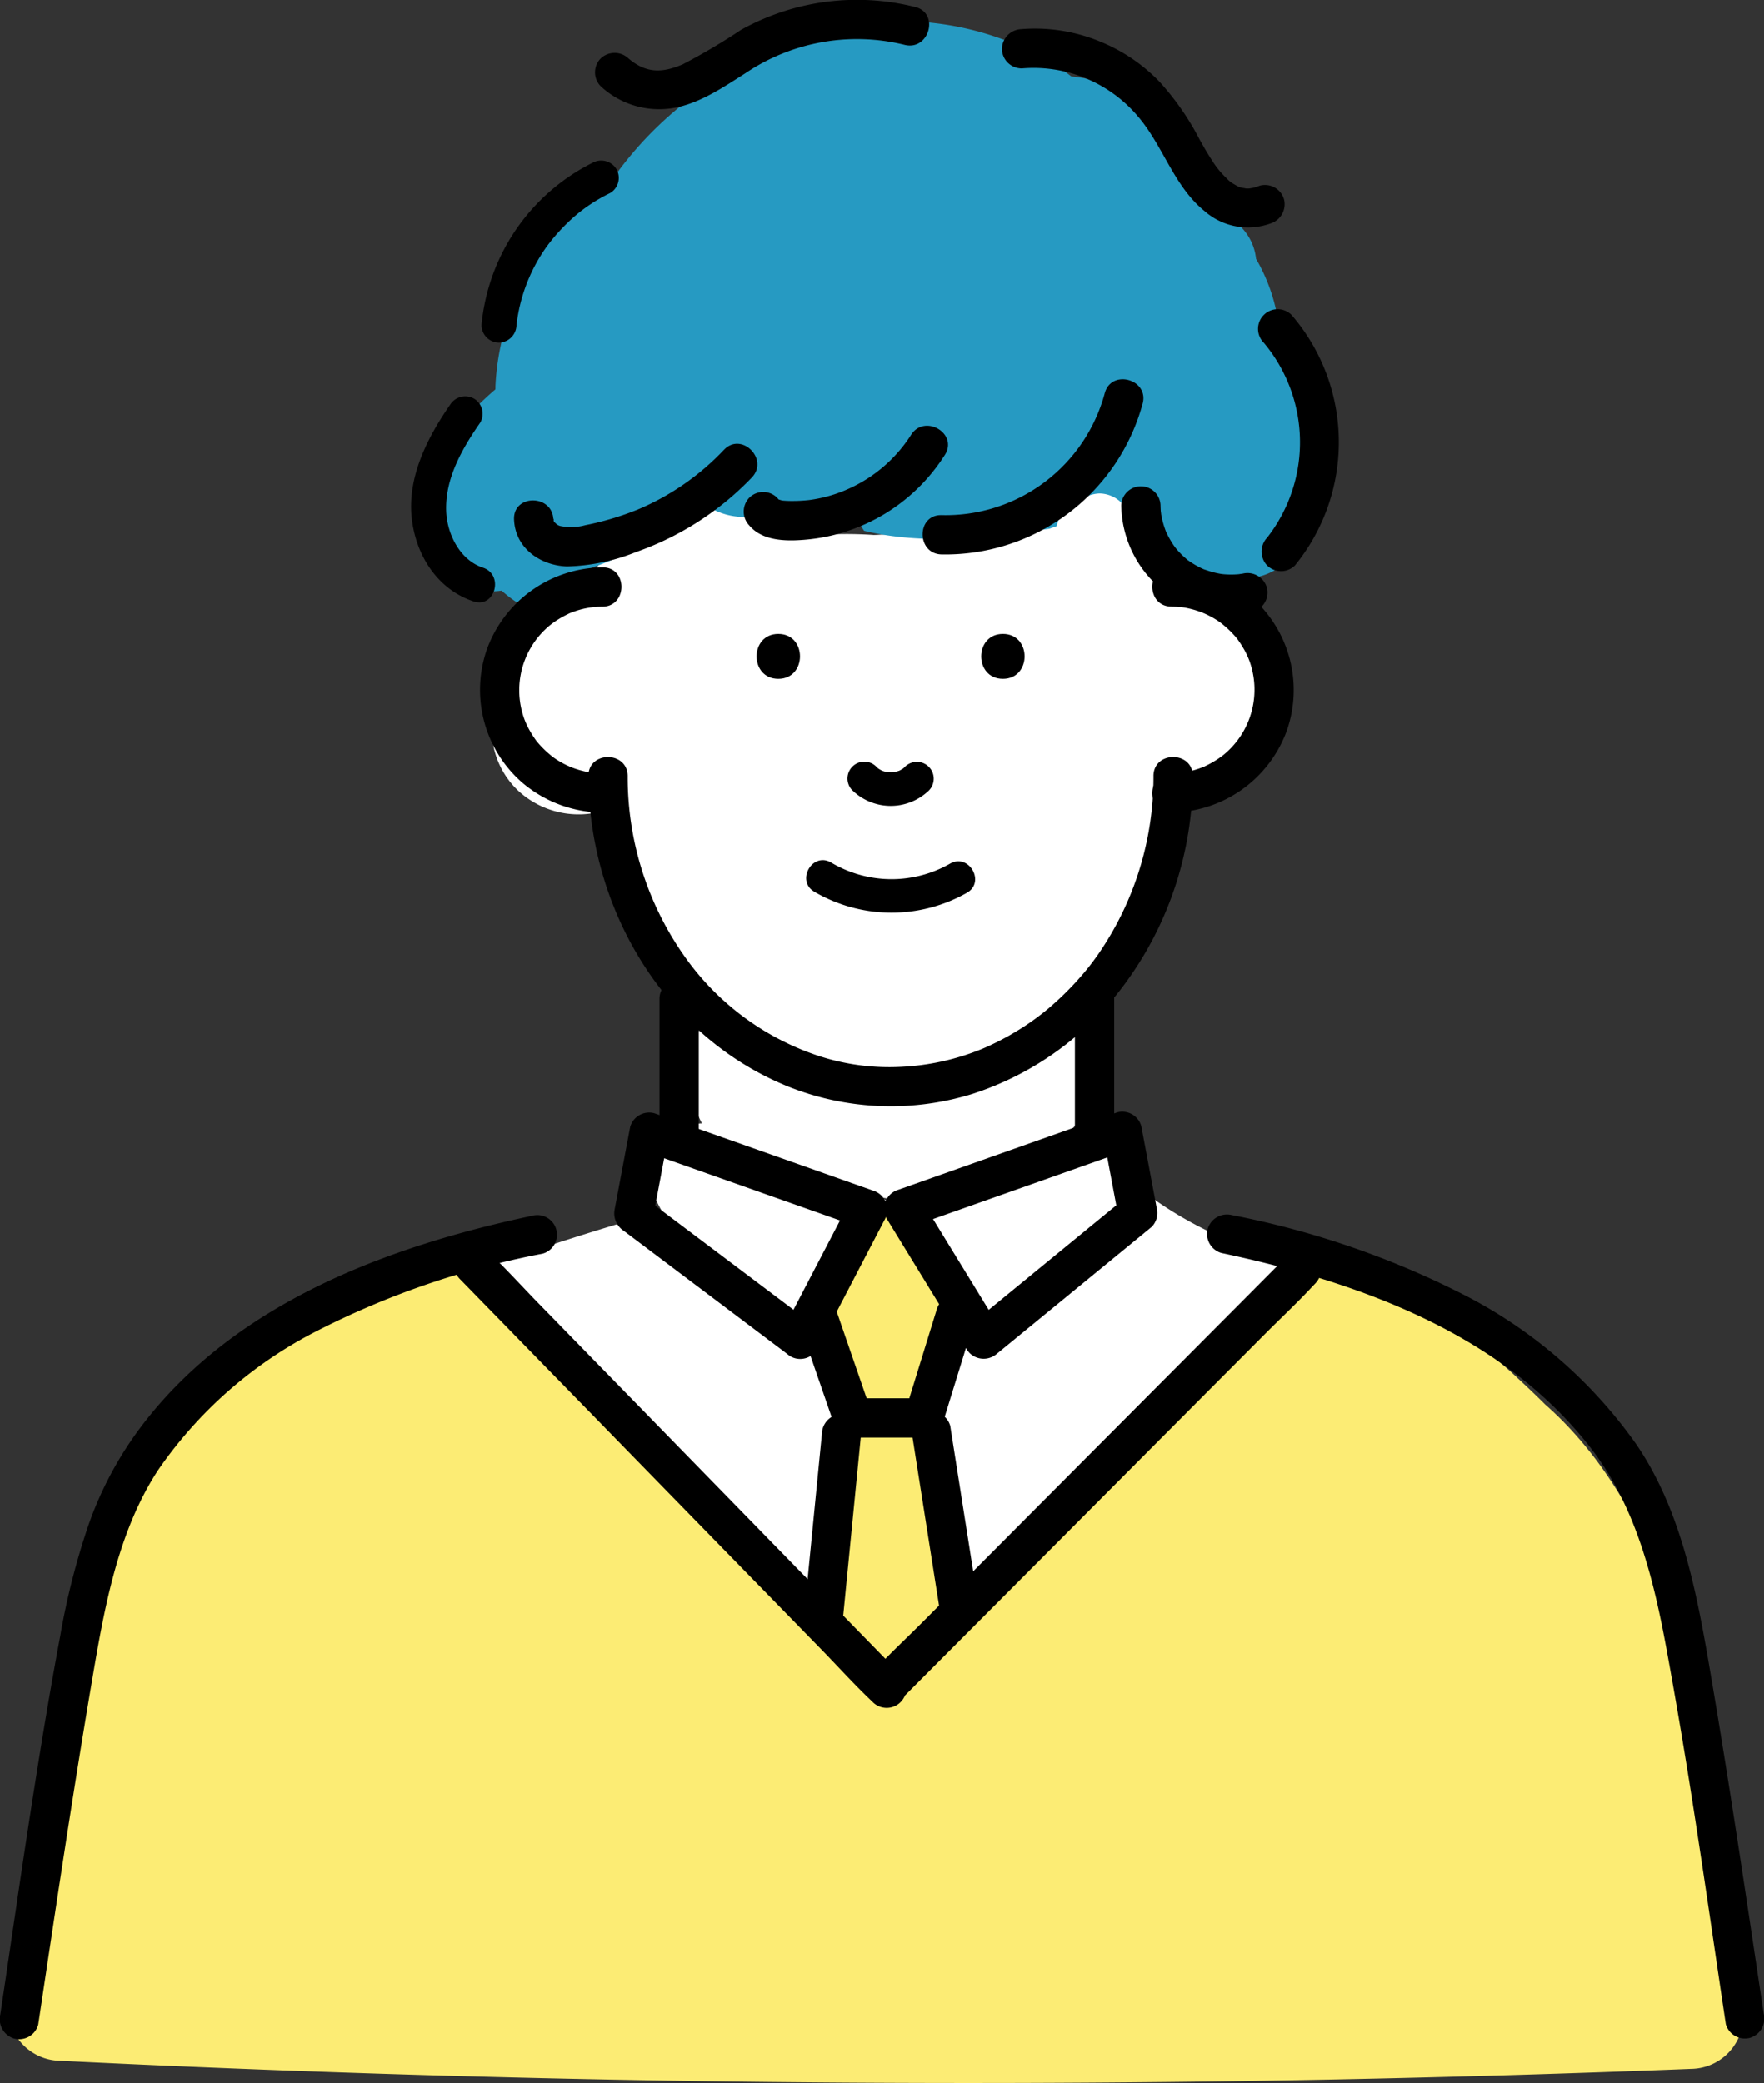 <?xml version="1.0" encoding="UTF-8"?> <svg xmlns="http://www.w3.org/2000/svg" xmlns:xlink="http://www.w3.org/1999/xlink" width="180" height="212.476" viewBox="0 0 180 212.476"><rect x="0" y="0" width="180" height="212.476" fill="#333333" stroke="none"/><defs><clipPath id="a"><rect width="180" height="212.476" transform="translate(24.504 23.734)" fill="none"></rect></clipPath></defs><g transform="translate(-24.504 -23.734)" clip-path="url(#a)"><path d="M187.079,122.943a7.712,7.712,0,0,0-6.283-4.46,8.676,8.676,0,0,0-.871-.768,8.968,8.968,0,0,0-3.507-1.634,4.753,4.753,0,0,0-2.618-1.971,4.133,4.133,0,0,0-.548-3c1.358-3.693-3.516-7.657-7.042-4.443-.066.059-.124.122-.188.183a90.1,90.1,0,0,1-20.595,3.256,40.025,40.025,0,0,0-4.175-.073q-2.1-.695-4.165-1.548a3.987,3.987,0,0,0-2.62-.114,3.956,3.956,0,0,0-.651-.32,4.286,4.286,0,0,0-5.183-.707,39.787,39.787,0,0,1-9.012,4.2,4.505,4.505,0,0,0-3.068,3.318,14.329,14.329,0,0,0-10.828,10.25,4.384,4.384,0,0,0,.766,3.752,8.642,8.642,0,0,0,2.572,7.26,9.067,9.067,0,0,0,10.209,1.551,17.411,17.411,0,0,0,.91,4.277,19.639,19.639,0,0,0,6.254,16.038c.274.248.551.484.833.711q.3.548.58,1.1a16.765,16.765,0,0,0-.844,7.531c.283,2.254,1.444,4.6,3.908,5.134q.89.194,1.784.372c2.206,1.328,5.06,1.988,7.455,2.86,2.239.815,4.536,1.951,6.946,2.1a11.841,11.841,0,0,0,5.342-1.265,3.968,3.968,0,0,0,1.3-.253q.871-.336,1.744-.667c.756-.171,1.515-.329,2.267-.519a5.168,5.168,0,0,0,5.181-2.431,7.437,7.437,0,0,0,3.665-3.318c1.095-2.129.843-4.64.845-6.96q0-3.6.005-7.2a25.912,25.912,0,0,0,7.567-16.059,4.4,4.4,0,0,0-.866-3.193,9.121,9.121,0,0,0-.1-1.038,7.474,7.474,0,0,0,.905.3,5.649,5.649,0,0,0,4.6-.656c5.692-.2,9.938-6.215,7.526-11.6" transform="translate(-31.745 -31.802)" fill="#fff"></path><path d="M189.329,217.421l-.911-.35a23.837,23.837,0,0,0-2.131-1.115c-.079-.1-.166-.2-.247-.3-1.372-.576-2.724-1.206-4.047-1.908a3.657,3.657,0,0,1-.818.521c-.028-.005-.055-.013-.083-.019a6.2,6.2,0,0,0-2.382-.042,39.314,39.314,0,0,1-8.929-4.6c-1.586-1.186-3.17-2.745-3.134-4.886a4.116,4.116,0,0,1,.1-.841,4.854,4.854,0,0,0-5.206,1.267c-.046.049-.086.1-.131.15-4.479-4.2-12.416.744-16.455,4.207l-1.973.676a43.141,43.141,0,0,0-18.239-8.387,5.4,5.4,0,0,0-6.012,7.82c.325.668.691,1.3,1.072,1.93a5.054,5.054,0,0,0-3.451-.107q-4.841,1.43-9.631,3.011-5.9,1.2-11.753,2.659a4.808,4.808,0,0,0-3.239,2.466c2.589,3.028,5.051,6.159,7.422,9.361q3.14,1.257,6.174,2.761a20.06,20.06,0,0,0,11.235,9.417,41.473,41.473,0,0,0,6.367,8.063,103.18,103.18,0,0,0,10.414,9.627,33.4,33.4,0,0,0,4.5,4.577c.9,3.186,4.774,5.716,7.848,3.435l1.289-.956a6.412,6.412,0,0,0,2.49-3.613c1.845-2.538,3.814-4.978,5.879-7.334a5.859,5.859,0,0,0,1.828-1.162q11.4-10.459,23.563-20.035a61.688,61.688,0,0,1,5.309-5.019,100.651,100.651,0,0,1,7.065-7.266,5.891,5.891,0,0,0-3.779-4.013" transform="translate(-27.206 -63.318)" fill="#fff"></path><path d="M169.812,224.843a4.884,4.884,0,0,0-3.367-6.249c-.167-2.98-3.092-4.778-5.863-4.608a3.979,3.979,0,0,1-.88,2.072c-.063.079-.132.153-.2.231a2.567,2.567,0,0,1-.133.659,11.961,11.961,0,0,1-2.166,3.594c-.011.014-.28.362-.347.442-.107.151-.211.3-.317.457-.038.054-.065.1-.087.135a.183.183,0,0,1-.037.148,3.075,3.075,0,0,1-1.292,2.472,18.893,18.893,0,0,0,2.839,9.076,5.4,5.4,0,0,0,1.241,1.376,4.417,4.417,0,0,0-1.547,3.733c.721,5.916-1.338,12.914-1.156,18.86-1.287.824.333,1.186.407,3.229l.132,3.7a5.347,5.347,0,0,0,1.428,3.529,20.346,20.346,0,0,0,1.292,2.595c2.733,4.614,9.778,2.55,9.921-2.687a196.982,196.982,0,0,0-1.376-29.225,6.5,6.5,0,0,0-1.986-4.091A5.24,5.24,0,0,0,167.7,232Z" transform="translate(-47.977 -67.347)" fill="#fcec74"></path><path d="M186.246,86.5a4.7,4.7,0,0,0-.675-4.268,37.082,37.082,0,0,0,.752-13.135,5.669,5.669,0,0,0-3.151-4.838,18.076,18.076,0,0,0-2.119-5.59,5.363,5.363,0,0,0-3.958-4.643c-1.74-5.267-4.536-10.108-9.867-12.58a15.357,15.357,0,0,0-5.021-1.379,24.478,24.478,0,0,0-7.156-3.843,30.135,30.135,0,0,0-15.5-1.331,27.941,27.941,0,0,0-9.149,3.264c-.256.108-.516.208-.769.323a36.819,36.819,0,0,0-15.305,13.671,24.025,24.025,0,0,0-8.5,9.9A25.36,25.36,0,0,0,103.45,71.6c-.006.126,0,.253-.007.38A34.225,34.225,0,0,0,100.8,74.5a15.786,15.786,0,0,0-3.919,4.395,9.469,9.469,0,0,0-.2,10.074,7.427,7.427,0,0,0,7.4,3.541,12.276,12.276,0,0,0,1.289,1.018c3.082,2.109,6.694-.214,7.821-3.182.022-.056.038-.114.058-.171a27.036,27.036,0,0,0,9.37-5.411.2.2,0,0,0,.02-.021q1.117-.506,2.255-.971a6.93,6.93,0,0,0,3.2,1.184,26.845,26.845,0,0,0,11.872-1.347,6.266,6.266,0,0,0,1.1,2.8c6.192,1.49,12.575.686,18.884-.212.255-.085.508-.175.761-.265a3.323,3.323,0,0,1,2.232-2.487,3.513,3.513,0,0,1,2.129-.847,3.238,3.238,0,0,1,3.194,3.194s.038.411.041.551c.029.112.065.26.073.287s.067.194.1.3c.052.1.124.239.139.266.067.115.168.26.2.307.085.1.169.194.26.285.116.116.239.225.361.333.033.025.073.054.119.087a3.894,3.894,0,0,1,.875.83,3.509,3.509,0,0,0,1.538.459,3.045,3.045,0,0,1,2.673,1.649,9.207,9.207,0,0,0,3.1-.227c3.569,1.213,7.17-.856,8.5-4.415" transform="translate(-28.385 -8.529)" fill="#269ac2"></path><path d="M210.313,298.065c-3.335-12.8-2.982-26.3-6.81-38.98-2.494-8.263-6.751-16.342-13.24-22.048-.955-.955-1.923-1.872-2.866-2.739a29.869,29.869,0,0,0-8.555-5.723,12.5,12.5,0,0,0-3.169-3.345c-7.58-5.554-14.288,2.432-19.018,7.419q-6.1,6.436-12.427,12.659-11.182,11.007-23.03,21.3l-.025-.035c-.712-1.016-1.39-2.055-2.064-3.1-2.882-4.461-5.693-9.028-9.34-12.923C105.778,246.3,100.035,243.5,96,239.945a60.5,60.5,0,0,1-7.089-7.7,13.151,13.151,0,0,0-1.456-1.844c-1.4-1.792-2.769-3.593-4.167-5.327-3.608-4.476-9.645-3.127-13.336.128a9.746,9.746,0,0,0-2.123,1.163,22.36,22.36,0,0,0-6.911,5.117c-6.229,3.061-10.972,8.818-14.249,14.913-3.7,6.876-7.359,14.933-6.643,22.887C38.4,274,37.208,278.7,37.766,283.677q-2.331,6.7-4.164,13.563a5.394,5.394,0,0,0,5.134,6.74q64.615,3.167,129.342,1.918,18.555-.363,37.1-1.094a5.392,5.392,0,0,0,5.134-6.739" transform="translate(-8.1 -70.046)" fill="#fcec74"></path><path d="M179.168,147.982A31.815,31.815,0,0,1,174.1,165.3a25.614,25.614,0,0,1-2.513,3.318,30.266,30.266,0,0,1-3.137,3.071,25.4,25.4,0,0,1-3.3,2.351q-.879.533-1.8,1c-.623.317-1.366.658-1.787.823a24.864,24.864,0,0,1-8.21,1.787,23.214,23.214,0,0,1-8.291-1.1,27.173,27.173,0,0,1-13.253-9.507,31.731,31.731,0,0,1-6.289-19.06c-.009-2.579-4.018-2.584-4.009,0,.048,13.489,7.713,26.573,20.445,31.7a28.209,28.209,0,0,0,18.733.728,31.246,31.246,0,0,0,15.448-11.083,35.587,35.587,0,0,0,7.038-21.35c.009-2.58-4-2.583-4.009,0" transform="translate(-36.965 -45.091)"></path><path d="M209.016,121.275c.405,0,1.028.044,1.193.07a10.052,10.052,0,0,1,1.423.339,8.788,8.788,0,0,1,2.378,1.2,10.305,10.305,0,0,1,1.721,1.653,10.905,10.905,0,0,1,.695,1.068,8.254,8.254,0,0,1,.535,1.123,8.582,8.582,0,0,1-2.578,9.636,9.107,9.107,0,0,1-1.11.756q-.333.193-.678.362c-.1.048-.2.1-.3.14-.331.143.2-.077-.136.05a8.447,8.447,0,0,1-3.142.59c-2.578.028-2.585,4.038,0,4.009a12.688,12.688,0,0,0,11.771-8.3,12.538,12.538,0,0,0-3.654-13.71,12.8,12.8,0,0,0-8.117-3c-2.581-.028-2.583,3.981,0,4.009" transform="translate(-64.998 -35.662)"></path><path d="M117.551,138.266c-.405,0-1.028-.044-1.193-.07a10.053,10.053,0,0,1-1.423-.339,8.787,8.787,0,0,1-2.377-1.2,10.3,10.3,0,0,1-1.72-1.653,10.672,10.672,0,0,1-.695-1.068,8.191,8.191,0,0,1-.536-1.123,8.582,8.582,0,0,1,2.578-9.636,9.108,9.108,0,0,1,1.11-.756q.333-.193.678-.362c.1-.048.2-.1.3-.14.331-.143-.2.077.136-.05a8.461,8.461,0,0,1,3.142-.59c2.578-.028,2.585-4.038,0-4.009a12.688,12.688,0,0,0-11.771,8.3,12.538,12.538,0,0,0,3.654,13.71,12.8,12.8,0,0,0,8.117,3c2.581.028,2.583-3.981,0-4.009" transform="translate(-31.569 -35.662)"></path><path d="M183.333,131.946c2.948,0,2.953-4.582,0-4.582s-2.953,4.582,0,4.582" transform="translate(-56.493 -38.97)"></path><path d="M149.25,131.946c2.948,0,2.953-4.582,0-4.582s-2.953,4.582,0,4.582" transform="translate(-45.326 -38.97)"></path><path d="M161.337,149.671a5.619,5.619,0,0,0,7.791.023,1.718,1.718,0,0,0-2.43-2.43,3.915,3.915,0,0,1-.319.287l.348-.268a3.72,3.72,0,0,1-.8.468l.411-.173a4.14,4.14,0,0,1-1.033.277l.457-.061a4.385,4.385,0,0,1-1.074,0l.457.061a4.161,4.161,0,0,1-.964-.258l.41.173a3.782,3.782,0,0,1-.8-.459l.348.268a3.741,3.741,0,0,1-.373-.334,1.718,1.718,0,1,0-2.43,2.43" transform="translate(-49.851 -45.32)"></path><path d="M169.229,162.037a12.046,12.046,0,0,1-12.115-.11c-1.905-1.133-3.635,1.836-1.735,2.967a15.6,15.6,0,0,0,15.583.11c1.918-1.1.189-4.071-1.734-2.967" transform="translate(-47.79 -50.211)"></path><path d="M132.3,181.735V195.29a2,2,0,0,0,4.009,0V181.735a2,2,0,0,0-4.009,0" transform="translate(-40.499 -56.128)"></path><path d="M195.337,181.735V195.29a2,2,0,0,0,4.009,0V181.735a2,2,0,0,0-4.009,0" transform="translate(-61.151 -56.128)"></path><path d="M145.433,221.378l-14.867-11.192-2.124-1.6.921,2.263,1.569-8.337-2.466,1.4,19.513,6.9,2.8.993-1.2-2.945-6.041,11.591-.856,1.643a2.05,2.05,0,0,0,.719,2.743,2.026,2.026,0,0,0,2.743-.719l6.04-11.592q.428-.82.856-1.642a2.038,2.038,0,0,0-1.2-2.944q-9.757-3.452-19.513-6.9l-2.8-.993a2.015,2.015,0,0,0-2.466,1.4l-1.569,8.338a2.123,2.123,0,0,0,.921,2.263l14.867,11.192,2.124,1.6a2.017,2.017,0,0,0,2.743-.719,2.054,2.054,0,0,0-.719-2.743" transform="translate(-38.253 -62.756)"></path><path d="M177.947,224.486,191.721,213.2l1.944-1.593a2.015,2.015,0,0,0,.516-1.95l-1.569-8.337a2.014,2.014,0,0,0-2.466-1.4l-19.513,6.9-2.8.992a2.03,2.03,0,0,0-1.2,2.944l7.144,11.648,1.025,1.67c1.347,2.2,4.815.184,3.461-2.024l-7.145-11.648-1.024-1.669-1.2,2.944,19.513-6.9,2.8-.992-2.466-1.4,1.569,8.337q.258-.975.516-1.951l-13.774,11.283-1.944,1.592a2.018,2.018,0,0,0,0,2.835,2.05,2.05,0,0,0,2.835,0" transform="translate(-51.653 -62.716)"></path><path d="M167.431,229.187l-3.246,10.5,1.933-1.471h-7.254l1.932,1.471-3.627-10.5a2.054,2.054,0,0,0-2.466-1.4,2.023,2.023,0,0,0-1.4,2.466l3.627,10.5a2.067,2.067,0,0,0,1.933,1.472h7.254a2.052,2.052,0,0,0,1.933-1.472l3.245-10.5a2.005,2.005,0,0,0-3.866-1.066" transform="translate(-47.351 -71.849)"></path><path d="M36.108,298.133c1.754-11.645,3.485-23.282,5.459-34.892,1.255-7.385,2.6-15.292,6.773-21.672a43.723,43.723,0,0,1,16.13-14.158,85.9,85.9,0,0,1,23.105-7.922,2,2,0,1,0-1.066-3.865c-14.567,3.079-29.851,8.754-39.366,20.814a37.07,37.07,0,0,0-5.835,10.531,74.133,74.133,0,0,0-2.954,11.525c-1.095,5.832-2.052,11.7-2.968,17.566-1.092,7-2.09,14.007-3.145,21.008a2.07,2.07,0,0,0,1.4,2.466,2.019,2.019,0,0,0,2.466-1.4" transform="translate(-7.705 -67.87)"></path><path d="M272.192,296.966c-1.793-11.906-3.546-23.808-5.593-35.674-1.333-7.73-2.942-15.907-7.472-22.484a48.535,48.535,0,0,0-17.139-14.959,89.5,89.5,0,0,0-24.063-8.327,2.053,2.053,0,0,0-2.466,1.4,2.025,2.025,0,0,0,1.4,2.466c13.931,2.945,28.556,8.185,37.6,19.781,4.746,6.086,6.544,13.632,7.9,21.084q1.553,8.507,2.867,17.065c1.073,6.9,2.059,13.81,3.1,20.714a2.019,2.019,0,0,0,2.466,1.4,2.055,2.055,0,0,0,1.4-2.466" transform="translate(-67.722 -67.838)"></path><path d="M158.18,266.56q.813-8.26,1.626-16.52l.228-2.312a2.019,2.019,0,0,0-2-2.005,2.049,2.049,0,0,0-2,2.005q-.813,8.259-1.626,16.519l-.228,2.313a2.019,2.019,0,0,0,2.005,2,2.048,2.048,0,0,0,2-2" transform="translate(-47.661 -77.749)"></path><path d="M170.65,247.861q1.229,7.787,2.458,15.574.175,1.106.35,2.213a2.019,2.019,0,0,0,2.466,1.4,2.053,2.053,0,0,0,1.4-2.466l-2.459-15.574-.349-2.213a2.019,2.019,0,0,0-2.466-1.4,2.054,2.054,0,0,0-1.4,2.466" transform="translate(-53.051 -77.621)"></path><path d="M190.81,90.158a16.813,16.813,0,0,1-16.649,12.435c-2.581-.06-2.58,3.949,0,4.009a20.869,20.869,0,0,0,20.515-15.378c.67-2.494-3.2-3.559-3.865-1.066" transform="translate(-53.579 -26.315)"></path><path d="M162.15,96.722a14.679,14.679,0,0,1-6.385,5.5,14.176,14.176,0,0,1-4.031,1.143,15.739,15.739,0,0,1-1.884.091c-.226,0-.741-.028-.831-.044-.112-.021-.435-.126-.445-.131.127.065.042,0-.09-.158a2.021,2.021,0,0,0-2.835,0,2.046,2.046,0,0,0,0,2.835c1.339,1.581,3.7,1.614,5.6,1.46a18.734,18.734,0,0,0,14.359-8.669c1.374-2.193-2.093-4.207-3.461-2.023" transform="translate(-44.684 -28.623)"></path><path d="M131.646,99.134a25.884,25.884,0,0,1-8.788,6.092,29.487,29.487,0,0,1-5.36,1.6,5.459,5.459,0,0,1-2.469.1.948.948,0,0,1-.563-.3c-.227-.212-.1-.046-.237-.321.1.208,0-.353.006-.072-.1-2.572-4.1-2.584-4.009,0,.108,2.915,2.647,4.7,5.4,4.8a20.14,20.14,0,0,0,7.069-1.476,30.186,30.186,0,0,0,11.79-7.59c1.786-1.862-1.045-4.7-2.835-2.835" transform="translate(-33.265 -29.521)"></path><path d="M202.372,106.98a11.3,11.3,0,0,0,3.982,8.382,11.505,11.505,0,0,0,9.47,2.386,2.015,2.015,0,0,0,1.4-2.466,2.059,2.059,0,0,0-2.466-1.4c-.067.013-.625.076-.154.034-.144.013-.288.029-.432.038a9.047,9.047,0,0,1-.955.012c-.145-.005-.289-.015-.434-.028-.193-.017-.358-.048-.071,0-.315-.052-.627-.112-.937-.192s-.609-.183-.912-.285c-.358-.121.126.071-.084-.028-.131-.062-.264-.12-.393-.186a8.943,8.943,0,0,1-.829-.474c-.122-.078-.241-.161-.36-.243-.457-.315.269.249-.141-.11-.213-.188-.424-.375-.623-.579-.119-.121-.234-.246-.346-.375-.032-.036-.33-.395-.167-.191s-.118-.166-.147-.207c-.1-.14-.19-.282-.28-.427-.149-.241-.287-.489-.413-.743-.076-.152-.149-.307-.216-.463.112.262.044.094-.017-.075q-.158-.441-.272-.895c-.069-.276-.118-.553-.167-.833.085.478,0-.069-.005-.143-.013-.169-.019-.34-.024-.51a2,2,0,0,0-4.009,0" transform="translate(-63.456 -31.635)"></path><path d="M155.18,31.917a24.347,24.347,0,0,0-17.769,2.334,64.012,64.012,0,0,1-5.946,3.515c-2.088.892-3.73.935-5.534-.6a2.057,2.057,0,0,0-2.835,0,2.021,2.021,0,0,0,0,2.835,8.761,8.761,0,0,0,7.967,2.111c2.472-.591,4.649-2.077,6.766-3.418a20.352,20.352,0,0,1,16.284-2.913c2.505.615,3.574-3.25,1.066-3.866" transform="translate(-37.293 -7.463)"></path><path d="M186.26,39.61a13.946,13.946,0,0,1,11.911,4.93c2.54,2.979,3.633,7.066,6.737,9.594a6.732,6.732,0,0,0,6.736,1.295,2.06,2.06,0,0,0,1.4-2.466,2.021,2.021,0,0,0-2.466-1.4,6.606,6.606,0,0,1-.656.215c-.093.024-.592.086-.3.067a5.031,5.031,0,0,1-.6,0c.336.016-.192-.047-.315-.077-.092-.022-.182-.054-.272-.085.034.011.255.119.041.022a4.927,4.927,0,0,1-.5-.272,3.02,3.02,0,0,1-.833-.664,8.74,8.74,0,0,1-1.448-1.788c-.468-.709-.89-1.446-1.3-2.191a27.444,27.444,0,0,0-4.052-5.821,17.627,17.627,0,0,0-6.059-4.1A17.365,17.365,0,0,0,186.26,35.6a2.056,2.056,0,0,0-2,2.005,2.019,2.019,0,0,0,2,2" transform="translate(-57.521 -8.887)"></path><path d="M223.721,81.536a15.793,15.793,0,0,1,.341,19.879,2.059,2.059,0,0,0,0,2.835,2.021,2.021,0,0,0,2.835,0,19.876,19.876,0,0,0-.341-25.549,2,2,0,0,0-2.835,2.835" transform="translate(-70.263 -22.837)"></path><path d="M116.611,55.8a20.663,20.663,0,0,0-11.325,16.556,1.8,1.8,0,0,0,1.785,1.785,1.824,1.824,0,0,0,1.785-1.785,17.137,17.137,0,0,1,9.556-13.473,1.8,1.8,0,0,0,.641-2.443,1.823,1.823,0,0,0-2.443-.64" transform="translate(-31.646 -15.453)"></path><path d="M98.575,92.191c-2.307,3.322-4.37,7.374-3.91,11.546.415,3.769,2.6,7.271,6.316,8.5,2.187.722,3.124-2.725.949-3.443-2.336-.771-3.658-3.414-3.748-5.755-.128-3.337,1.637-6.394,3.477-9.043a1.8,1.8,0,0,0-.64-2.442,1.821,1.821,0,0,0-2.443.64" transform="translate(-28.146 -27.158)"></path><path d="M186.129,221.23l-4.2,4.218-10.1,10.134-12.283,12.326-10.568,10.605c-1.708,1.715-3.509,3.374-5.142,5.16-.024.026-.049.049-.073.074a2.025,2.025,0,0,0-.313,2.429l.1.146,3.148-2.429-4.174-4.275-10.087-10.331-12.15-12.445-10.512-10.767c-1.709-1.751-3.364-3.587-5.143-5.267-.025-.024-.048-.049-.072-.074-1.806-1.849-4.639.986-2.835,2.835l4.175,4.276,10.087,10.331,12.15,12.444,10.512,10.767c1.709,1.75,3.363,3.587,5.143,5.267.025.024.048.05.072.074a2.007,2.007,0,0,0,3.149-2.429l-.1-.146q-.156,1.214-.313,2.429l4.2-4.218,10.1-10.134L173.18,239.9,183.748,229.3c1.71-1.716,3.494-3.384,5.142-5.16.024-.026.049-.049.073-.074,1.823-1.83-1.011-4.665-2.835-2.835" transform="translate(-30.292 -69.365)"></path></g></svg> 